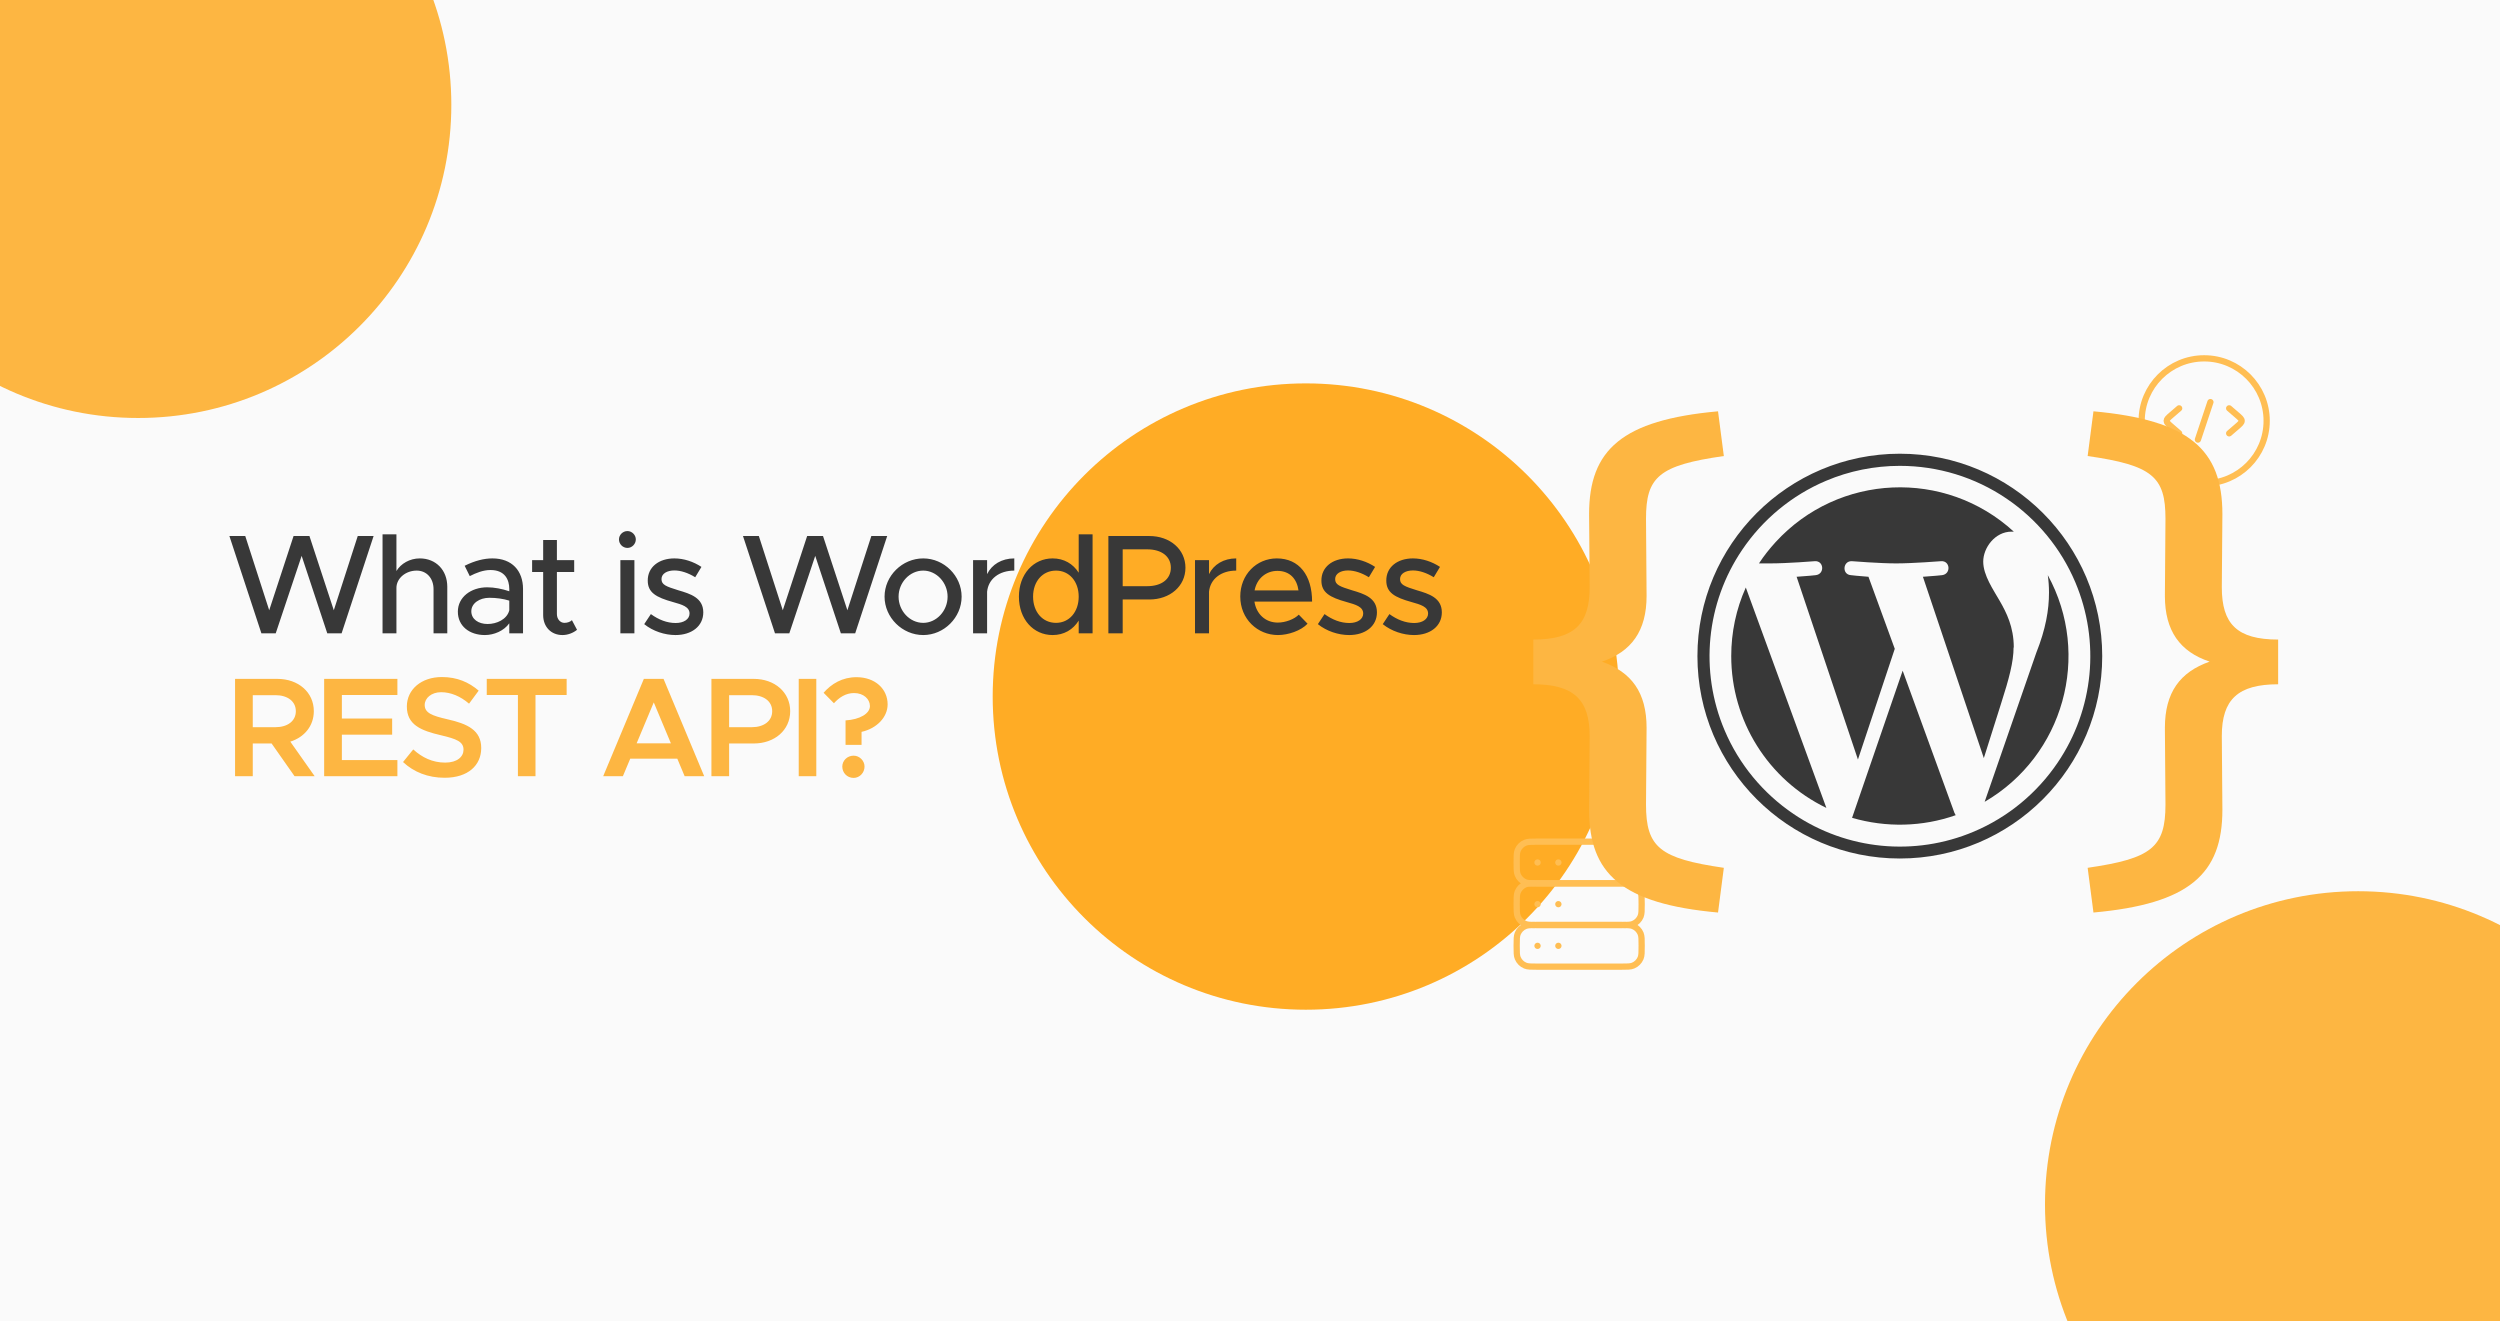 <svg width="350" height="185" viewBox="0 0 350 185" fill="none" xmlns="http://www.w3.org/2000/svg">
<g clip-path="url(#clip0_433_17)">
<rect width="350" height="185" fill="#FAFAFA"/>
<g filter="url(#filter0_f_433_17)">
<circle cx="19.343" cy="14.676" r="43.843" fill="#FDB642"/>
</g>
<g filter="url(#filter1_f_433_17)">
<circle cx="182.819" cy="97.517" r="43.843" fill="#FFAC25"/>
</g>
<g filter="url(#filter2_f_433_17)">
<circle cx="330.142" cy="168.614" r="43.843" fill="#FDB642"/>
</g>
<path d="M308.583 67.667C313.416 67.667 317.333 63.749 317.333 58.917C317.333 54.084 313.416 50.167 308.583 50.167C303.751 50.167 299.833 54.084 299.833 58.917C299.833 63.749 303.751 67.667 308.583 67.667Z" stroke="#FFBE53" stroke-width="0.875"/>
<path d="M312.083 57.167L313.156 58.092C313.608 58.481 313.833 58.675 313.833 58.917C313.833 59.158 313.608 59.353 313.156 59.742L312.083 60.667" stroke="#FFBE53" stroke-width="0.875" stroke-linecap="round" stroke-linejoin="round"/>
<path d="M305.083 57.167L304.01 58.092C303.559 58.481 303.333 58.675 303.333 58.917C303.333 59.158 303.559 59.353 304.01 59.742L305.083 60.667" stroke="#FFBE53" stroke-width="0.875" stroke-linecap="round" stroke-linejoin="round"/>
<path d="M309.458 56.292L307.708 61.542" stroke="#FFBE53" stroke-width="0.875" stroke-linecap="round" stroke-linejoin="round"/>
<path d="M226.917 117.833H215.25C214.344 117.833 213.891 117.833 213.534 117.982C213.057 118.179 212.679 118.557 212.482 119.034C212.333 119.391 212.333 119.844 212.333 120.75C212.333 121.656 212.333 122.109 212.482 122.466C212.679 122.943 213.057 123.321 213.534 123.519C213.891 123.667 214.344 123.667 215.25 123.667H226.917C227.823 123.667 228.276 123.667 228.633 123.519C229.11 123.321 229.488 122.943 229.686 122.466C229.833 122.109 229.833 121.656 229.833 120.75C229.833 119.844 229.833 119.391 229.686 119.034C229.488 118.557 229.11 118.179 228.633 117.982C228.276 117.833 227.823 117.833 226.917 117.833Z" stroke="#FFBE53" stroke-width="0.875" stroke-linecap="round" stroke-linejoin="round"/>
<path d="M226.917 123.667H215.25C214.344 123.667 213.891 123.667 213.534 123.815C213.057 124.012 212.679 124.391 212.482 124.867C212.333 125.224 212.333 125.677 212.333 126.583C212.333 127.489 212.333 127.942 212.482 128.3C212.679 128.776 213.057 129.155 213.534 129.352C213.891 129.5 214.344 129.5 215.25 129.5H226.917C227.823 129.5 228.276 129.5 228.633 129.352C229.11 129.155 229.488 128.776 229.686 128.3C229.833 127.942 229.833 127.489 229.833 126.583C229.833 125.677 229.833 125.224 229.686 124.867C229.488 124.391 229.11 124.012 228.633 123.815C228.276 123.667 227.823 123.667 226.917 123.667Z" stroke="#FFBE53" stroke-width="0.875" stroke-linecap="round" stroke-linejoin="round"/>
<path d="M226.917 129.5H215.25C214.344 129.5 213.891 129.5 213.534 129.648C213.057 129.845 212.679 130.224 212.482 130.7C212.333 131.058 212.333 131.511 212.333 132.417C212.333 133.323 212.333 133.776 212.482 134.133C212.679 134.609 213.057 134.988 213.534 135.185C213.891 135.333 214.344 135.333 215.25 135.333H226.917C227.823 135.333 228.276 135.333 228.633 135.185C229.11 134.988 229.488 134.609 229.686 134.133C229.833 133.776 229.833 133.323 229.833 132.417C229.833 131.511 229.833 131.058 229.686 130.7C229.488 130.224 229.11 129.845 228.633 129.648C228.276 129.5 227.823 129.5 226.917 129.5Z" stroke="#FFBE53" stroke-width="0.875" stroke-linecap="round" stroke-linejoin="round"/>
<path d="M215.25 120.75H215.26" stroke="#FFBE53" stroke-width="0.875" stroke-linecap="round" stroke-linejoin="round"/>
<path d="M215.25 126.583H215.26" stroke="#FFBE53" stroke-width="0.875" stroke-linecap="round" stroke-linejoin="round"/>
<path d="M215.25 132.417H215.26" stroke="#FFBE53" stroke-width="0.875" stroke-linecap="round" stroke-linejoin="round"/>
<path d="M218.167 120.75H218.176" stroke="#FFBE53" stroke-width="0.875" stroke-linecap="round" stroke-linejoin="round"/>
<path d="M218.167 126.583H218.176" stroke="#FFBE53" stroke-width="0.875" stroke-linecap="round" stroke-linejoin="round"/>
<path d="M218.167 132.417H218.176" stroke="#FFBE53" stroke-width="0.875" stroke-linecap="round" stroke-linejoin="round"/>
<path d="M36.597 88.669L32.115 75.043H34.336L37.688 85.436L41.099 75.043H43.321L46.732 85.436L50.084 75.043H52.305L47.823 88.669H45.82L42.23 77.82L38.6 88.669H36.597ZM58.772 78.177C61.033 78.177 62.62 79.823 62.62 82.144V88.669H60.696V82.481C60.696 80.954 59.724 79.883 58.336 79.883C56.789 79.883 55.5 80.974 55.5 82.302V88.669H53.556V74.805H55.5V79.942C56.115 78.911 57.364 78.177 58.772 78.177ZM68.94 78.177C71.696 78.177 73.224 79.922 73.224 82.461V88.669H71.3V87.261C70.546 88.332 69.138 88.907 67.888 88.907C65.707 88.907 64.1 87.638 64.1 85.634C64.1 83.592 65.945 82.223 68.206 82.223C69.217 82.223 70.308 82.441 71.3 82.778V82.461C71.3 81.172 70.705 79.803 68.662 79.803C67.65 79.803 66.659 80.2 65.766 80.656L65.052 79.208C66.52 78.475 67.809 78.177 68.94 78.177ZM68.265 87.36C69.535 87.36 70.963 86.725 71.3 85.456V84.087C70.467 83.83 69.515 83.691 68.503 83.691C67.135 83.691 65.984 84.464 65.984 85.575C65.984 86.686 66.976 87.36 68.265 87.36ZM80.07 86.824L80.784 88.173C80.228 88.629 79.475 88.907 78.741 88.907C77.154 88.907 76.043 87.757 76.043 86.11V80.081H74.496V78.415H76.043V75.599H77.967V78.415H80.387V80.081H77.967V85.972C77.967 86.686 78.443 87.201 79.018 87.201C79.455 87.201 79.851 87.043 80.07 86.824ZM87.845 76.709C87.171 76.709 86.655 76.154 86.655 75.519C86.655 74.905 87.171 74.349 87.845 74.349C88.48 74.349 89.015 74.905 89.015 75.519C89.015 76.154 88.48 76.709 87.845 76.709ZM86.853 88.669V78.415H88.817V88.669H86.853ZM94.573 88.907C93.065 88.907 91.419 88.371 90.189 87.38L91.122 85.972C92.213 86.765 93.383 87.221 94.593 87.221C95.743 87.221 96.536 86.686 96.536 85.892C96.536 84.94 95.485 84.643 94.216 84.286C91.856 83.631 90.685 82.957 90.685 81.291C90.665 79.407 92.232 78.177 94.414 78.177C95.743 78.177 97.091 78.633 98.202 79.367L97.329 80.815C96.338 80.2 95.306 79.863 94.414 79.863C93.403 79.863 92.609 80.299 92.609 81.073C92.609 81.866 93.244 82.104 94.969 82.64C96.655 83.135 98.46 83.691 98.46 85.734C98.46 87.677 96.814 88.907 94.573 88.907ZM108.499 88.669L104.017 75.043H106.238L109.59 85.436L113.001 75.043H115.223L118.634 85.436L121.986 75.043H124.207L119.725 88.669H117.722L114.132 77.82L110.502 88.669H108.499ZM129.252 88.907C126.317 88.907 123.838 86.448 123.838 83.532C123.838 80.617 126.317 78.177 129.252 78.177C132.168 78.177 134.627 80.617 134.627 83.532C134.627 86.448 132.168 88.907 129.252 88.907ZM129.252 87.201C131.097 87.201 132.663 85.535 132.663 83.532C132.663 81.549 131.097 79.883 129.252 79.883C127.368 79.883 125.801 81.549 125.801 83.532C125.801 85.535 127.368 87.201 129.252 87.201ZM138.194 80.379C138.848 79.03 140.237 78.177 142.002 78.177V79.883C139.88 79.883 138.372 81.053 138.194 82.838V88.669H136.23V78.415H138.194V80.379ZM151.018 74.805H152.961V88.669H151.018V86.884C150.224 88.153 148.955 88.907 147.368 88.907C144.671 88.907 142.648 86.686 142.648 83.532C142.648 80.398 144.671 78.177 147.368 78.177C148.955 78.177 150.224 78.931 151.018 80.18V74.805ZM147.844 87.201C149.689 87.201 151.018 85.674 151.018 83.532C151.018 81.39 149.689 79.883 147.844 79.883C145.96 79.883 144.631 81.39 144.631 83.532C144.631 85.674 145.96 87.201 147.844 87.201ZM155.173 88.669V75.043H160.905C163.781 75.043 165.963 76.888 165.963 79.486C165.963 82.084 163.781 83.929 160.905 83.929H157.176V88.669H155.173ZM157.176 82.064H160.627C162.591 82.064 163.92 81.093 163.92 79.486C163.92 77.88 162.591 76.908 160.627 76.908H157.176V82.064ZM169.263 80.379C169.918 79.03 171.306 78.177 173.071 78.177V79.883C170.949 79.883 169.442 81.053 169.263 82.838V88.669H167.3V78.415H169.263V80.379ZM178.894 87.162C179.965 87.162 181.214 86.686 181.829 86.051L183.059 87.32C182.146 88.292 180.361 88.907 178.914 88.907C176.058 88.907 173.638 86.666 173.638 83.512C173.638 80.438 175.919 78.177 178.755 78.177C181.889 78.177 183.693 80.557 183.693 84.226H175.621C175.879 85.932 177.129 87.162 178.894 87.162ZM178.834 79.922C177.248 79.922 175.958 80.993 175.641 82.659H181.789C181.571 81.073 180.599 79.922 178.834 79.922ZM188.885 88.907C187.377 88.907 185.731 88.371 184.502 87.38L185.434 85.972C186.525 86.765 187.695 87.221 188.905 87.221C190.055 87.221 190.848 86.686 190.848 85.892C190.848 84.94 189.797 84.643 188.528 84.286C186.168 83.631 184.997 82.957 184.997 81.291C184.978 79.407 186.544 78.177 188.726 78.177C190.055 78.177 191.404 78.633 192.514 79.367L191.642 80.815C190.65 80.2 189.619 79.863 188.726 79.863C187.715 79.863 186.921 80.299 186.921 81.073C186.921 81.866 187.556 82.104 189.281 82.64C190.967 83.135 192.772 83.691 192.772 85.734C192.772 87.677 191.126 88.907 188.885 88.907ZM197.969 88.907C196.462 88.907 194.816 88.371 193.586 87.38L194.518 85.972C195.609 86.765 196.779 87.221 197.989 87.221C199.14 87.221 199.933 86.686 199.933 85.892C199.933 84.94 198.882 84.643 197.612 84.286C195.252 83.631 194.082 82.957 194.082 81.291C194.062 79.407 195.629 78.177 197.811 78.177C199.14 78.177 200.488 78.633 201.599 79.367L200.726 80.815C199.735 80.2 198.703 79.863 197.811 79.863C196.799 79.863 196.006 80.299 196.006 81.073C196.006 81.866 196.641 82.104 198.366 82.64C200.052 83.135 201.857 83.691 201.857 85.734C201.857 87.677 200.211 88.907 197.969 88.907Z" fill="#383838"/>
<path d="M44.054 108.669H41.238L38.025 104.087H35.387V108.669H32.908V95.043H38.838C41.754 95.043 43.935 96.908 43.935 99.565C43.935 101.628 42.607 103.215 40.643 103.83L44.054 108.669ZM35.387 97.324V101.807H38.561C40.246 101.807 41.417 100.954 41.417 99.565C41.417 98.177 40.246 97.324 38.561 97.324H35.387ZM55.636 97.304H47.861V100.597H54.902V102.858H47.861V106.408H55.636V108.669H45.382V95.043H55.636V97.304ZM62.255 108.887C59.914 108.887 57.931 108.094 56.424 106.686L57.852 104.92C59.101 106.051 60.549 106.765 62.334 106.765C64.02 106.765 64.893 105.932 64.893 104.96C64.893 103.83 63.921 103.453 61.739 102.937C58.923 102.283 56.959 101.469 56.959 98.911C56.959 96.531 58.982 94.786 61.858 94.786C64.02 94.786 65.646 95.519 67.015 96.69L65.666 98.514C64.476 97.483 63.108 96.908 61.759 96.908C60.391 96.908 59.458 97.741 59.458 98.693C59.458 99.803 60.47 100.2 62.632 100.696C65.468 101.331 67.372 102.243 67.372 104.722C67.372 107.162 65.507 108.887 62.255 108.887ZM72.508 108.669V97.304H68.145V95.043H79.331V97.304H74.968V108.669H72.508ZM95.851 108.669L94.82 106.21H88.235L87.204 108.669H84.447L90.139 95.043H92.896L98.588 108.669H95.851ZM89.127 104.068H93.927L91.527 98.336L89.127 104.068ZM99.599 108.669V95.043H105.529C108.444 95.043 110.626 96.908 110.626 99.565C110.626 102.223 108.444 104.087 105.529 104.087H102.078V108.669H99.599ZM102.078 101.807H105.251C106.937 101.807 108.107 100.954 108.107 99.565C108.107 98.177 106.937 97.324 105.251 97.324H102.078V101.807ZM111.822 108.669V95.043H114.281V108.669H111.822ZM118.377 104.286V100.855C120.38 100.736 121.789 99.903 121.789 98.851C121.789 97.88 120.916 97.027 119.567 97.027C118.417 97.027 117.485 97.642 116.751 98.455L115.303 96.987C116.414 95.718 117.941 94.805 119.904 94.805C122.522 94.805 124.268 96.452 124.268 98.613C124.268 100.398 122.76 101.985 120.618 102.461V104.286H118.377ZM119.508 108.907C118.595 108.907 117.921 108.193 117.921 107.32C117.921 106.507 118.595 105.793 119.508 105.793C120.341 105.793 121.035 106.507 121.035 107.32C121.035 108.193 120.341 108.907 119.508 108.907Z" fill="#FDB642"/>
<g clip-path="url(#clip1_433_17)">
<path d="M265.975 65.22C271.302 65.22 276.488 66.807 280.88 69.782C285.158 72.673 288.53 76.753 290.542 81.513C294.056 89.816 293.121 99.308 288.077 106.76C285.187 111.039 281.107 114.411 276.346 116.423C268.044 119.936 258.551 119.001 251.099 113.957C246.821 111.067 243.449 106.987 241.437 102.227C237.923 93.924 238.858 84.432 243.902 76.98C246.792 72.701 250.873 69.329 255.633 67.317C258.891 65.929 262.433 65.22 265.975 65.22ZM265.975 63.52C250.334 63.52 237.64 76.215 237.64 91.856C237.64 107.497 250.334 120.191 265.975 120.191C281.617 120.191 294.311 107.497 294.311 91.856C294.311 76.215 281.617 63.52 265.975 63.52Z" fill="#383838"/>
<path d="M242.373 91.855C242.373 100.894 247.53 109.168 255.691 113.107L244.413 82.249C243.053 85.281 242.373 88.54 242.373 91.855ZM281.93 90.665C281.93 87.746 280.881 85.734 279.974 84.148C279.068 82.561 277.651 80.549 277.651 78.622C277.651 76.696 279.294 74.429 281.618 74.429H281.93C272.324 65.616 257.391 66.268 248.579 75.902C247.729 76.837 246.935 77.829 246.255 78.877H247.785C250.251 78.877 254.076 78.566 254.076 78.566C255.351 78.481 255.493 80.351 254.218 80.521C254.218 80.521 252.942 80.662 251.526 80.748L260.111 106.334L265.268 90.835L261.585 80.748C260.31 80.662 259.12 80.521 259.12 80.521C257.844 80.436 257.986 78.509 259.261 78.566C259.261 78.566 263.172 78.877 265.467 78.877C267.762 78.877 271.757 78.566 271.757 78.566C273.032 78.481 273.174 80.351 271.899 80.521C271.899 80.521 270.624 80.662 269.207 80.748L277.736 106.136L280.173 98.429C281.25 95.057 281.901 92.677 281.901 90.636L281.93 90.665ZM266.373 93.895L259.29 114.495C264.05 115.883 269.122 115.77 273.797 114.127L273.627 113.815L266.373 93.895ZM286.69 80.521C286.803 81.314 286.86 82.136 286.86 82.958C286.86 85.366 286.407 88.058 285.075 91.402L277.849 112.257C288.9 105.824 292.839 91.742 286.69 80.521Z" fill="#383838"/>
</g>
<path d="M240.524 127.755C227.026 126.535 222.473 122.307 222.473 113.363L222.554 103.036C222.554 97.914 220.277 95.799 214.667 95.799V89.538C220.44 89.538 222.554 87.343 222.554 82.221L222.473 71.975C222.473 62.95 227.107 58.803 240.524 57.583L241.337 63.844C232.23 65.145 230.441 66.771 230.441 72.626L230.522 83.44C230.522 88.319 228.408 91.246 224.261 92.628C228.408 94.092 230.522 96.938 230.522 101.898L230.441 112.631C230.441 118.648 232.393 120.193 241.337 121.494L240.524 127.755Z" fill="#FDB642"/>
<path d="M293.084 127.755C306.581 126.535 311.135 122.307 311.135 113.363L311.053 103.036C311.053 97.914 313.33 95.799 318.941 95.799V89.538C313.168 89.538 311.053 87.343 311.053 82.221L311.135 71.975C311.135 62.95 306.5 58.803 293.084 57.583L292.271 63.844C301.377 65.145 303.166 66.771 303.166 72.626L303.085 83.44C303.085 88.319 305.199 91.246 309.346 92.628C305.199 94.092 303.085 96.938 303.085 101.898L303.166 112.631C303.166 118.648 301.215 120.193 292.271 121.494L293.084 127.755Z" fill="#FDB642"/>
</g>
<defs>
<filter id="filter0_f_433_17" x="-219.358" y="-224.025" width="477.403" height="477.403" filterUnits="userSpaceOnUse" color-interpolation-filters="sRGB">
<feFlood flood-opacity="0" result="BackgroundImageFix"/>
<feBlend mode="normal" in="SourceGraphic" in2="BackgroundImageFix" result="shape"/>
<feGaussianBlur stdDeviation="97.429" result="effect1_foregroundBlur_433_17"/>
</filter>
<filter id="filter1_f_433_17" x="-7.168" y="-92.47" width="379.974" height="379.974" filterUnits="userSpaceOnUse" color-interpolation-filters="sRGB">
<feFlood flood-opacity="0" result="BackgroundImageFix"/>
<feBlend mode="normal" in="SourceGraphic" in2="BackgroundImageFix" result="shape"/>
<feGaussianBlur stdDeviation="73.072" result="effect1_foregroundBlur_433_17"/>
</filter>
<filter id="filter2_f_433_17" x="91.441" y="-70.087" width="477.403" height="477.403" filterUnits="userSpaceOnUse" color-interpolation-filters="sRGB">
<feFlood flood-opacity="0" result="BackgroundImageFix"/>
<feBlend mode="normal" in="SourceGraphic" in2="BackgroundImageFix" result="shape"/>
<feGaussianBlur stdDeviation="97.429" result="effect1_foregroundBlur_433_17"/>
</filter>
<clipPath id="clip0_433_17">
<rect width="350" height="185" fill="white"/>
</clipPath>
<clipPath id="clip1_433_17">
<rect width="58.77" height="58.77" fill="white" transform="translate(237.419 63.282)"/>
</clipPath>
</defs>
</svg>
